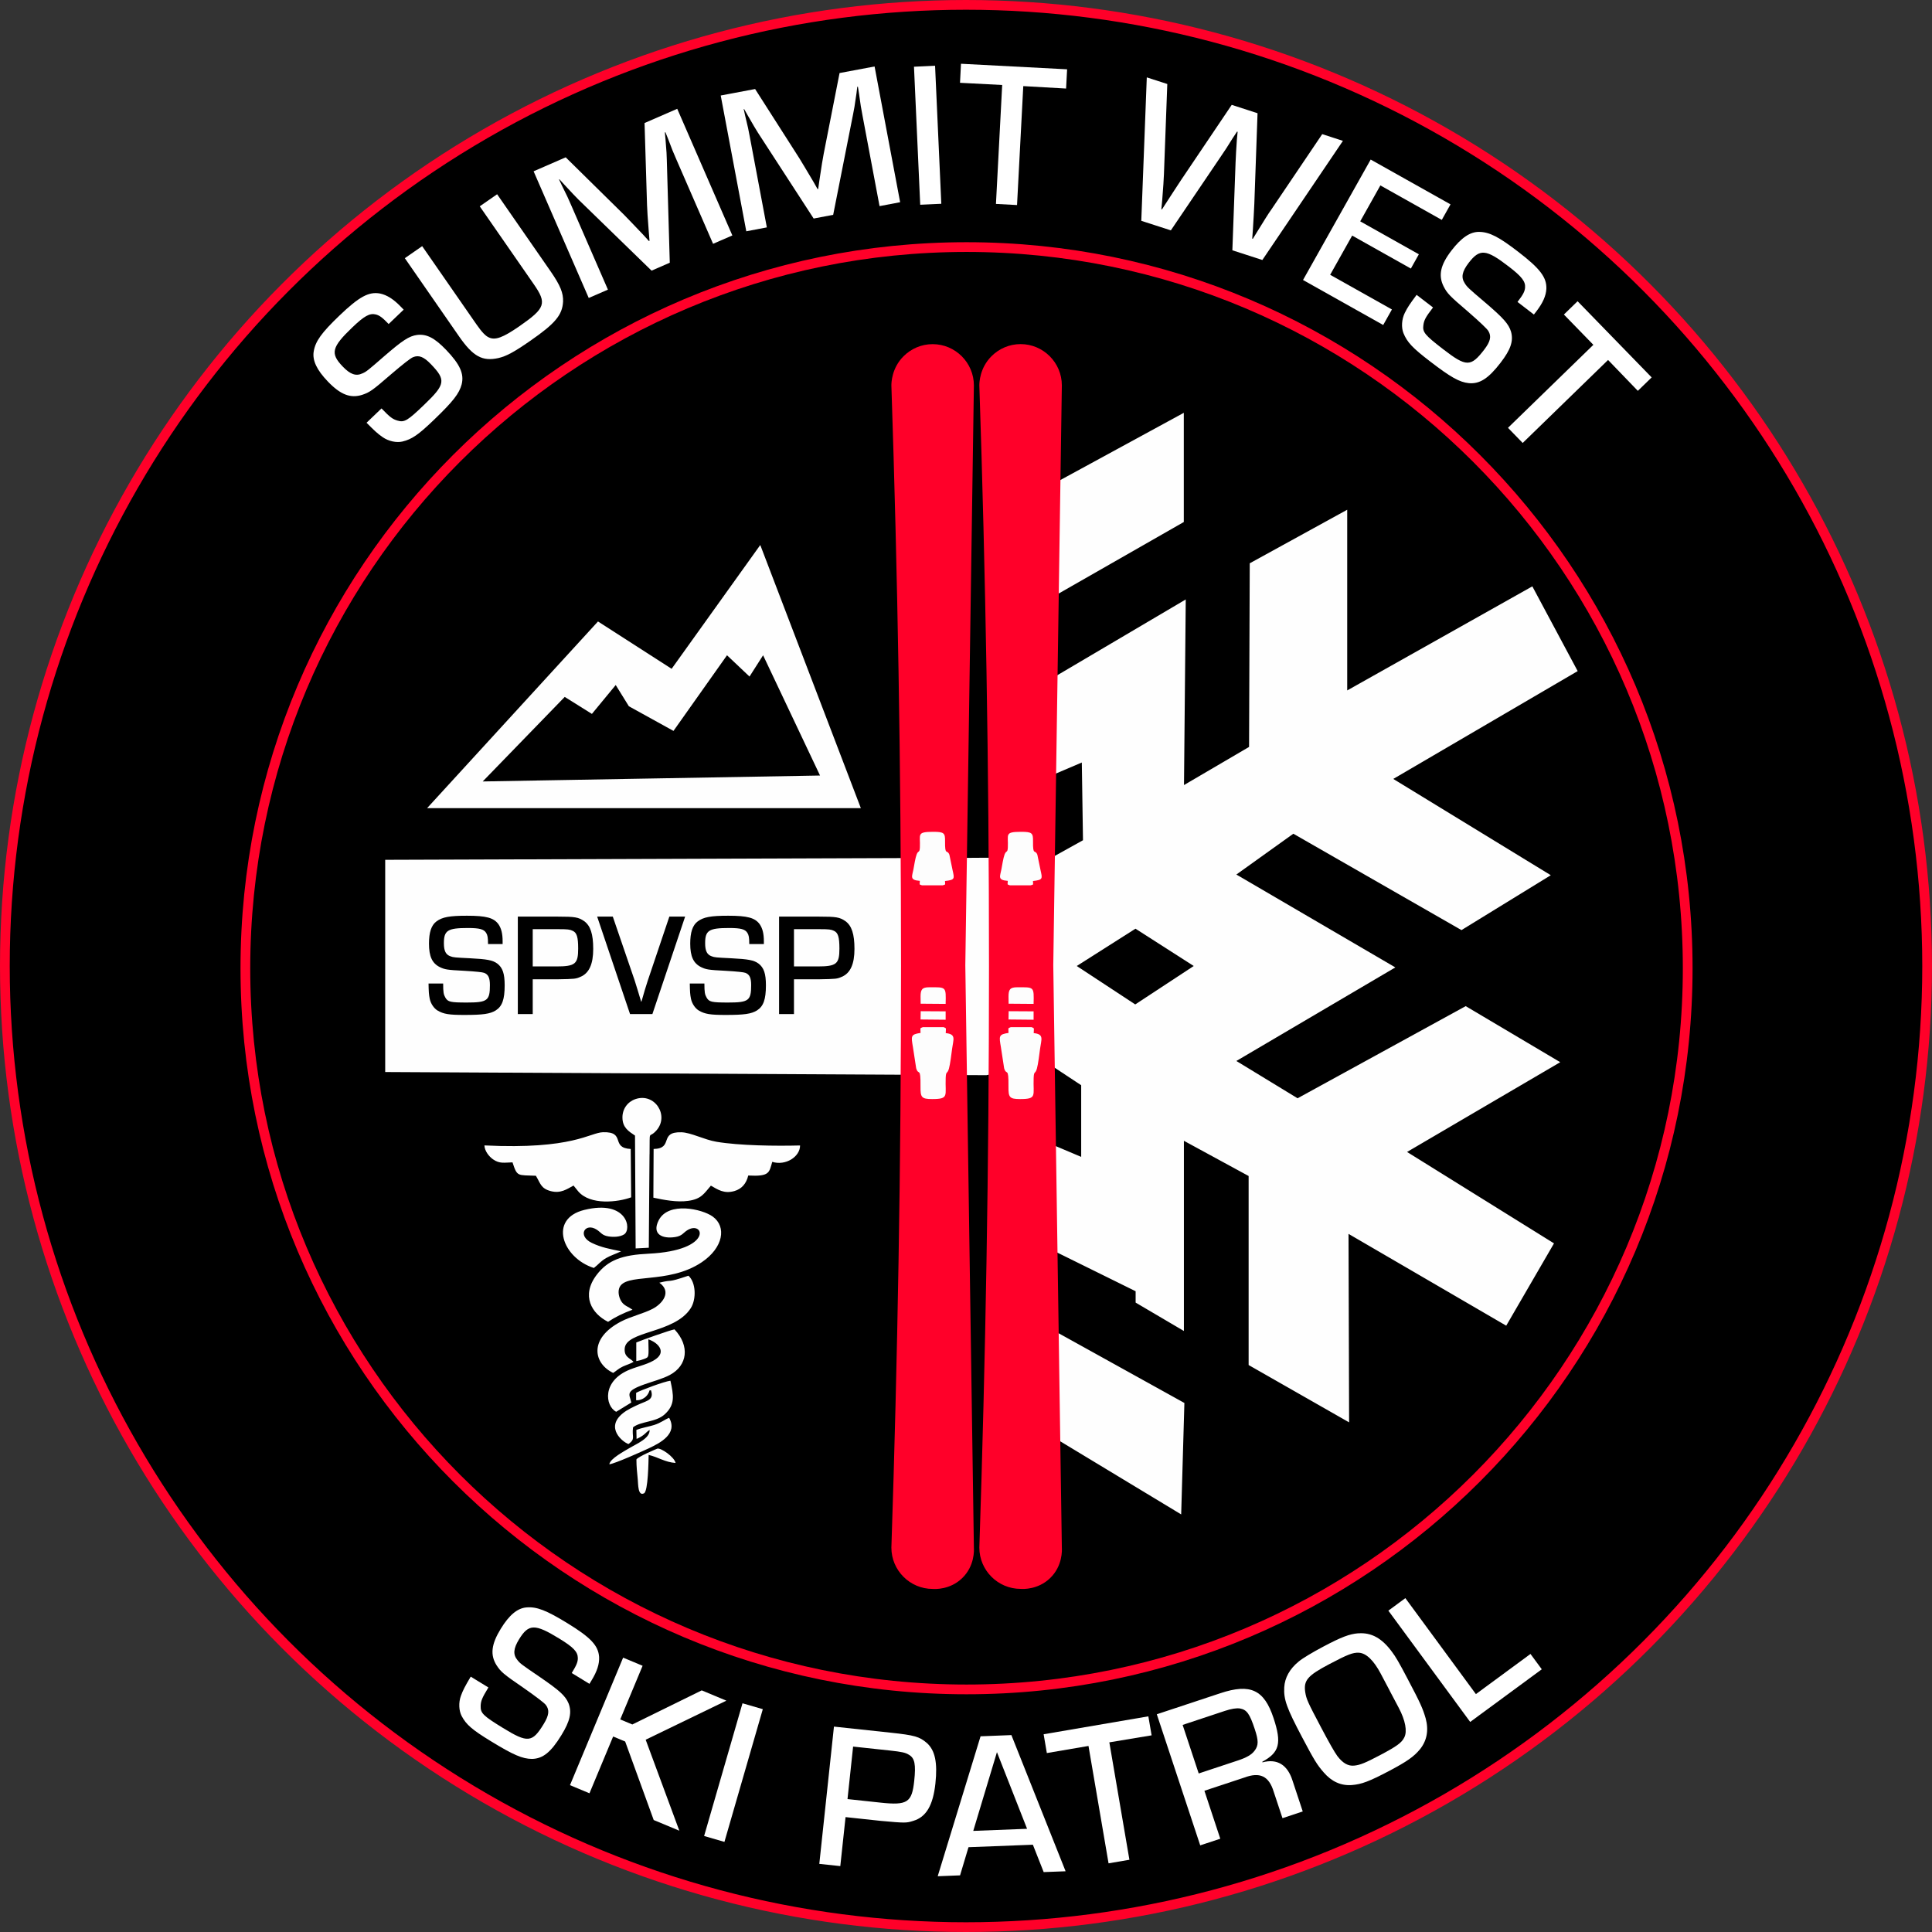 <?xml version="1.0" encoding="UTF-8"?>
<svg id="Layer_1" data-name="Layer 1" xmlns="http://www.w3.org/2000/svg" viewBox="0 0 396.68 396.68">
  <rect x="0" y="0" width="396.68" height="396.68" fill="#333333" stroke="none"/>
  <defs>
    <style>
      .cls-1 {
        stroke-miterlimit: 10;
      }

      .cls-1, .cls-2 {
        stroke: #ff0029;
        stroke-width: 2px;
      }

      .cls-1, .cls-3, .cls-4, .cls-5 {
        fill-rule: evenodd;
      }

      .cls-3 {
        fill: #fefefe;
      }

      .cls-3, .cls-4, .cls-5, .cls-6, .cls-7 {
        stroke-width: 0px;
      }

      .cls-4 {
        fill: #ff0029;
      }

      .cls-5 {
        fill: #fdfdfd;
      }

      .cls-8 {
        isolation: isolate;
      }

      .cls-7 {
        fill: #fff;
      }
    </style>
  </defs>
  <g>
    <circle class="cls-2" cx="198.34" cy="198.34" r="197.34"/>
    <path class="cls-1" d="m198.45,50.73c81.78,0,148.07,66.3,148.07,148.07s-66.3,148.07-148.07,148.07S50.38,280.58,50.38,198.8,116.68,50.73,198.45,50.73"/>
  </g>
  <path class="cls-3" d="m99.1,160.45l69.27-1.22-11.69-24.69-2.79,4.37-4.62-4.37-10.99,15.53-9.16-5.06-2.7-4.36-4.89,5.93-5.58-3.49-16.84,17.36h-.01Zm-11.41,5.48l35.09-38.33,15.12,9.72,18.2-25.42,20.65,54.03h-89.06Zm133.39,32.41l12.06-7.66,11.96,7.66-12.01,7.89-12.01-7.89h0Zm35.53-82.69l20-10.99v37.1l38.01-21.37,9.31,17.4-37.86,22.14,32.34,19.77-18.34,11.27-34.52-19.79-11.7,8.38,32.64,19.07-32.64,19.21,12.57,7.66,34.52-18.92,19.41,11.51-31.45,18.43,30.17,18.77-9.81,16.9-32.38-18.85.12,38.7-20.63-11.77v-38.81l-13.29-7.23v39.05l-9.91-5.83v-2.33l-18.42-9.09v-21.56l7.24,3.06v-14.71l-7.24-4.78-12.22,2.72-123.44-.65v-43.57l136.88-.47,6.39-3.55-.24-15.96-8.36,3.56.41-19.76,29.29-17.28-.36,38.11,13.36-7.83.14-37.67v-.04Zm-13.55-30.89v22.42l-26.52,15.16v-23.14l26.52-14.44Zm.12,203.3l-.66,22.88-31.3-18.92v-21.68l31.96,17.72h0Zm-112.51,11.6c0,1.47.14,2.71.28,4.15.09.85,0,3.45,1.28,2.8.85-.43.92-6.56.95-7.88,1.96.44,3.32,1.49,5.53,1.65-.27-1.26-2.99-3.11-3.73-2.95-.05.01-3.98,1.64-4.31,2.23m-5.57.99c1.1-.1,6.85-2.69,8.11-3.28,2.28-1.08,6.02-2.96,4.18-6.26-.95.36-1.62,1-3.08,1.47-1.05.34-2.63.59-3.65,1.02l.04,1.84c.52-.21,1-.49,1.45-.83.43-.32.73-.74,1.23-1.01.09,1.73-2.71,2.86-4.02,3.65-1.09.66-4.11,2.24-4.25,3.39h0Zm5.49-13.16c.82.1,1.96-.39,2.48-1.32.54-.97-.05-.52.58-.74.68,1.95-.73,2.15-2.24,2.81-1.3.58-2.56,1.16-3.51,1.92-3.76,3.01.04,6,1.14,6.33,1.52-1.09.65-1.39.94-3.44,1.64-1.27,4.68-1,6.5-2.66,2.2-2.01,1.82-3.9,1.17-6.9-1.24.15-6.03,1.92-7.04,2.49v1.5h-.02Zm-3.06-30.57c-2.24-.46-4.07-.78-6.03-1.73-3.04-1.47-1.37-4.26,1.03-2.71.87.56,1.03,1.16,2.39,1.38,1.05.17,2.37.12,3.22-.41,1.63-1.03.65-7.19-8.16-5.03-7.44,1.82-4.51,9.87,1.95,11.92.91-.67,1.32-1.34,2.51-2.03.99-.57,2-.86,3.09-1.39Zm3.13,22.54c.53-.09,1.05-.23,1.55-.42,1.1-.43.98-.23.91-4.04,1.89.61,3.72,2.45,1.58,4.02-1.4,1.03-3.55,1.45-5.35,2.17-5.81,2.31-5.12,7.51-2.83,8.68l3.1-1.9c-.37-1.72-1.38-2.29,2.74-3.75,1.72-.61,3.73-1.13,5.19-1.92,3.59-1.94,4.15-5.91.94-9.35-.76.09-6.94,2.29-7.85,2.69v3.82h.02Zm2.71-42.46c.08-5.56-.27-3,1.41-4.9,2.69-3.04-.34-7.81-4.34-6.42-1.58.55-2.66,2.01-2.64,3.8.02,2.05,1.28,2.81,2.58,3.68l.13,23.17,2.7-.14.15-19.18h0Zm2.01,26.37c2.61,1.85.66,4.29-1.36,5.35-1.91,1-4.54,1.58-6.55,2.64-6.72,3.54-5.55,8.64-1.57,10.53.68-.44,1.07-.88,2-1.32.75-.35,1.63-.58,2.18-.97-.76-.77-1.93-.96-1.82-2.69.23-3.73,10.22-3.06,13.57-8.32,1.17-1.84,1.08-5.27-.48-6.66-4.83,1.62-2.88.66-5.98,1.44h0Zm-5.53,5.53c-.87-.63-1.59-.77-2.16-1.53-.48-.64-.88-1.86-.57-2.83,1.05-3.36,9.95-.66,16.97-5.38,4.41-2.97,5.15-7.28,2.24-9.38-2.11-1.53-9.07-3.14-11.08.76-1.48,2.88.74,3.87,3.4,3.45,1.42-.23,1.62-.86,2.44-1.38,3.42-2.19,5.6,4.14-7.91,4.8-5.37.26-8.33,1.25-10.7,4.38-3.2,4.24-1.01,7.93,2.37,9.61,1.47-.99,3.04-1.75,4.99-2.48v-.02Zm-30.39-33.72c.05,1.16.95,2.29,1.79,2.87,1.33.92,2.24.65,3.98.61.98,3.01,1,2.58,4.8,2.75.94,1.56,1,2.62,3.08,3.16,2.04.52,3.29-.42,4.65-1.15l.96,1.19c2.49,2.91,8.15,2.23,10.87,1.23l-.09-9.93c-4.23-.22-.9-3.57-5.68-3.44-2.72.07-6.16,3.6-24.36,2.71h0Zm59.09,3.37c2.75.87,5.73-1.05,5.72-3.36-4.98.13-12.44.04-17.17-.76-2.51-.42-5.23-1.9-7.2-1.95-4.72-.13-1.49,3.34-5.7,3.43l-.05,10c2.14.45,4.79.99,7.18.65,2.7-.39,3.21-1.49,4.63-3.12,1.42.8,2.69,1.72,4.82,1.11,1.51-.43,2.46-1.54,2.85-3.19,4.43.24,4.28-.61,4.93-2.81h-.01Z"/>
  <g class="cls-8">
    <g class="cls-8">
      <path class="cls-7" d="m79.81,66.54c-1.33-1.38-1.89-1.78-2.67-1.98-1.23-.3-2.35.31-4.81,2.67-4.23,4.06-4.56,5.32-1.97,8.02,1.56,1.63,2.73,2.04,4.06,1.41.79-.34,1.09-.58,4.43-3.49,3.8-3.29,5.14-4.17,6.8-4.4,1.96-.23,3.6.62,5.95,3.07,2.86,2.98,3.72,4.92,3.19,7.07-.49,1.88-1.76,3.51-5.68,7.28-3.22,3.09-4.53,4-6.5,4.47-1.21.28-2.83-.06-4.04-.9-1.07-.74-1.66-1.3-3.31-2.96l3.07-2.94c1.77,1.84,2.3,2.21,3.29,2.5,1.41.42,2.08.01,5.51-3.29,4.33-4.15,4.47-5.05,1.34-8.3-1.47-1.53-2.49-1.92-3.67-1.43q-.76.31-4.52,3.52c-3.89,3.38-4.41,3.7-5.92,4.21-2.39.76-4.45-.03-7.04-2.73-2.27-2.36-3.22-4.34-2.91-6.17.34-2.1,1.61-3.85,5.26-7.35,4.05-3.89,6.06-4.99,8.37-4.55,1.41.3,2.74,1.14,4.25,2.7l.59.61-3.07,2.94Z"/>
    </g>
  </g>
  <g class="cls-8">
    <g class="cls-8">
      <path class="cls-7" d="m102.06,39.87l11.03,15.9c1.96,2.83,2.59,4.41,2.52,6.17-.16,2.75-1.6,4.48-6.81,8.09-3.29,2.28-4.84,3.1-6.44,3.48-3.31.74-5.23-.3-8.12-4.46l-11.12-16.04,3.56-2.47,11.13,16.04c1.12,1.61,1.86,2.38,2.54,2.69,1.32.64,2.89.06,6.25-2.26,5.42-3.76,5.74-4.71,2.95-8.72l-11.05-15.93,3.56-2.47Z"/>
    </g>
  </g>
  <g class="cls-8">
    <g class="cls-8">
      <path class="cls-7" d="m150.35,48.35l-3.94,1.71-7.55-17.35c-.71-1.64-.8-1.83-1.68-4.18l-.55-1.38-.12.05.13,1.38c.22,2.64.26,3.37.27,4.24l.61,21.12-3.74,1.63-15.03-14.61c-.74-.74-1.17-1.21-2.92-3.09l-.97-1.06-.08.03.62,1.31c1.07,2.13,1.24,2.52,1.87,3.97l7.55,17.35-3.94,1.71-11.32-26.01,6.59-2.87,12.02,11.84c1.07,1.07,1.53,1.61,3.83,3.99l1.24,1.36.12-.05-.15-1.84c-.25-3.23-.3-4.09-.36-5.5l-.51-16.84,6.71-2.92,11.32,26.01Z"/>
    </g>
  </g>
  <g class="cls-8">
    <g class="cls-8">
      <path class="cls-7" d="m184.81,41.52l-4.22.8-3.5-18.6c-.33-1.76-.37-1.96-.71-4.45l-.23-1.47-.13.02-.17,1.37c-.37,2.62-.5,3.34-.68,4.2l-4.1,20.72-4.01.76-11.41-17.58c-.56-.89-.88-1.44-2.16-3.66l-.71-1.25-.08.02.31,1.41c.57,2.32.65,2.73.94,4.28l3.5,18.6-4.22.8-5.25-27.88,7.06-1.33,9.08,14.21c.8,1.28,1.14,1.91,2.84,4.74l.91,1.6.12-.02.26-1.83c.48-3.21.62-4.05.88-5.44l3.25-16.54,7.19-1.35,5.25,27.88Z"/>
    </g>
  </g>
  <g class="cls-8">
    <g class="cls-8">
      <path class="cls-7" d="m193.27,41.84l-4.33.2-1.28-28.34,4.33-.2,1.28,28.34Z"/>
    </g>
  </g>
  <g class="cls-8">
    <g class="cls-8">
      <path class="cls-7" d="m208.82,42.1l-4.33-.23,1.28-24.42-8.66-.45.2-3.91,21.79,1.14-.21,3.95-8.79-.5-1.28,24.42Z"/>
    </g>
  </g>
  <g class="cls-8">
    <g class="cls-8">
      <path class="cls-7" d="m259.18,53.38l-6.15-1.99.66-18.07c.09-1.94.1-2.11.27-4.7l.15-1.56-.12-.04-.88,1.33c-1.3,2.08-1.41,2.27-2.59,3.99l-10.12,14.96-6.07-1.96,1.13-29.45,4.21,1.36-.69,18.55c-.05,1.41-.12,2.15-.36,5.38l-.17,1.78.12.04c1.71-2.67,3.03-4.65,3.92-6.02l10.41-15.45,5.3,1.72-.66,18.6c-.11,2.42-.13,2.46-.3,5.36l-.13,1.79.12.04.94-1.53c1.67-2.68,2.08-3.39,2.91-4.56l10.4-15.41,4.25,1.38-16.54,24.46Z"/>
    </g>
  </g>
  <g class="cls-8">
    <g class="cls-8">
      <path class="cls-7" d="m279.27,45.44l12.05,6.77-1.64,2.93-12.05-6.77-4.52,8.05,12.68,7.12-1.79,3.19-16.46-9.24,13.89-24.73,16.39,9.2-1.79,3.19-12.61-7.08-4.14,7.38Z"/>
    </g>
  </g>
  <g class="cls-8">
    <g class="cls-8">
      <path class="cls-7" d="m311.57,62c1.17-1.52,1.48-2.13,1.56-2.93.11-1.26-.66-2.28-3.36-4.35-4.65-3.58-5.94-3.71-8.22-.75-1.37,1.79-1.61,3-.78,4.23.46.73.74,1,4.11,3.86,3.82,3.26,4.89,4.46,5.37,6.06.52,1.9-.07,3.65-2.14,6.34-2.51,3.27-4.31,4.41-6.52,4.21-1.94-.2-3.74-1.21-8.05-4.53-3.54-2.72-4.63-3.88-5.39-5.76-.45-1.15-.37-2.8.28-4.13.58-1.17,1.03-1.83,2.43-3.71l3.37,2.59c-1.56,2.02-1.84,2.61-1.98,3.62-.21,1.45.3,2.05,4.07,4.96,4.75,3.66,5.66,3.66,8.41.09,1.3-1.69,1.52-2.75.86-3.84q-.43-.7-4.15-3.95c-3.92-3.34-4.32-3.8-5.05-5.23-1.11-2.25-.64-4.41,1.65-7.37,2-2.6,3.81-3.83,5.66-3.8,2.12.03,4.04,1.02,8.05,4.11,4.45,3.42,5.84,5.24,5.75,7.59-.08,1.44-.72,2.88-2.04,4.6l-.52.67-3.37-2.59Z"/>
    </g>
  </g>
  <g class="cls-8">
    <g class="cls-8">
      <path class="cls-7" d="m312.64,90.95l-3.02-3.11,17.53-17.04-6.05-6.22,2.81-2.73,15.21,15.64-2.84,2.76-6.11-6.34-17.53,17.04Z"/>
    </g>
  </g>
  <g class="cls-8">
    <g class="cls-8">
      <path class="cls-7" d="m117.4,343.49c1-1.63,1.25-2.28,1.24-3.08-.02-1.26-.9-2.2-3.8-3.97-5-3.07-6.3-3.06-8.26.13-1.18,1.92-1.28,3.15-.33,4.29.53.68.84.91,4.5,3.4,4.15,2.84,5.33,3.92,5.98,5.46.72,1.84.32,3.64-1.46,6.54-2.16,3.52-3.82,4.84-6.03,4.88-1.95,0-3.84-.81-8.48-3.65-3.81-2.33-5.02-3.37-5.97-5.15-.57-1.1-.66-2.75-.16-4.14.45-1.22.83-1.93,2.02-3.95l3.63,2.22c-1.33,2.18-1.56,2.79-1.59,3.81-.05,1.46.51,2.01,4.57,4.5,5.11,3.13,6.02,3.04,8.37-.8,1.11-1.81,1.22-2.89.45-3.91q-.5-.65-4.55-3.49c-4.25-2.91-4.7-3.33-5.57-4.66-1.34-2.12-1.1-4.31.86-7.5,1.71-2.79,3.38-4.21,5.23-4.38,2.12-.2,4.13.59,8.44,3.23,4.79,2.93,6.36,4.6,6.52,6.94.07,1.44-.41,2.94-1.54,4.79l-.44.73-3.63-2.22Z"/>
    </g>
  </g>
  <g class="cls-8">
    <g class="cls-8">
      <path class="cls-7" d="m127.36,353.04l2.47,1.03,14.25-7,5.06,2.11-16.57,8.02,6.91,18.68-5.26-2.19-5.86-16.12-2.47-1.03-4.86,11.66-4-1.67,10.91-26.18,4,1.67-4.6,11.03Z"/>
    </g>
  </g>
  <g class="cls-8">
    <g class="cls-8">
      <path class="cls-7" d="m148.74,378.18l-4.17-1.21,7.88-27.25,4.17,1.21-7.88,27.25Z"/>
    </g>
  </g>
  <g class="cls-8">
    <g class="cls-8">
      <path class="cls-7" d="m171.24,354.51l11.59,1.24c4.95.53,5.94.81,7.47,2.12,1.68,1.5,2.22,4,1.76,8.31-.48,4.48-1.89,6.9-4.54,7.68-1.42.45-1.59.47-6.72,0l-7.19-.77-1.08,10.06-4.31-.46,3.01-28.2Zm9.58,15.61c5.5.59,6.42-.04,6.89-4.48.36-3.34.11-4.65-1.06-5.33-.72-.46-1.43-.62-3.92-.89l-7.57-.81-1.15,10.78,6.81.73Z"/>
    </g>
  </g>
  <g class="cls-8">
    <g class="cls-8">
      <path class="cls-7" d="m198.85,379.28l-1.73,5.77-4.59.18,8.8-28.73,6.33-.25,11.13,27.96-4.5.17-2.22-5.62-13.22.51Zm5.84-19.51l-4.86,16.15,11.05-.43-6.18-15.72Z"/>
    </g>
  </g>
  <g class="cls-8">
    <g class="cls-8">
      <path class="cls-7" d="m231.89,381.85l-4.28.73-4.12-24.1-8.55,1.46-.66-3.86,21.5-3.68.67,3.9-8.68,1.44,4.12,24.1Z"/>
    </g>
  </g>
  <g class="cls-8">
    <g class="cls-8">
      <path class="cls-7" d="m237.53,351.97l13.04-4.32c6.18-2.05,9-.7,10.92,5.12,1.71,5.17,1.21,7.04-2.32,8.96l.04.12c3-.82,5.14.49,6.17,3.74l2.1,6.34-4.16,1.38-1.81-5.45c-.98-3.21-2.83-4.08-6.02-2.89l-8.2,2.71,3.26,9.85-4.12,1.36-8.92-26.93Zm16.59,9.51c1.82-.6,2.91-1.23,3.49-2.05.81-1.07.8-2.06.02-4.4-1.04-3.15-1.63-3.98-3.02-4.24-.71-.12-1.78.05-3.11.49l-8.68,2.88,3.3,9.97,7.99-2.65Z"/>
    </g>
  </g>
  <g class="cls-8">
    <g class="cls-8">
      <path class="cls-7" d="m278.89,335.36c2.68-.21,4.85,1,6.91,3.8.78,1.03,1.44,2.17,3.2,5.52,2.66,5.04,3.12,6.09,3.72,8.14.66,2.44.25,4.58-1.17,6.34-1.26,1.53-2.7,2.53-6.31,4.44-4.14,2.18-5.67,2.75-7.7,2.91-2.22.16-4.13-.71-5.75-2.59-1.35-1.55-1.94-2.49-4.42-7.19-3.2-6.05-3.82-7.79-3.69-10.27.11-1.98,1.11-3.81,3-5.34.8-.66,2.81-1.87,5.03-3.04,3.69-1.95,5.36-2.59,7.17-2.73Zm6.46,11.79l-1.85-3.5c-1.45-2.75-3-4.23-4.49-4.31-1.24-.07-2.35.38-6.11,2.36-4.4,2.32-5.27,3.31-4.91,5.72.24,1.46.44,1.93,3.26,7.27q2.46,4.66,3.32,5.84c1.12,1.48,2.24,2.14,3.54,1.98,1.14-.12,2.21-.54,5.22-2.13,3.42-1.81,4.47-2.55,5-3.65.64-1.25.23-3.49-1.14-6.08l-1.85-3.5Z"/>
    </g>
  </g>
  <g class="cls-8">
    <g class="cls-8">
      <path class="cls-7" d="m303.04,347.83l11.2-8.24,2.32,3.15-14.7,10.81-16.8-22.85,3.49-2.57,14.48,19.7Z"/>
    </g>
  </g>
  <g class="cls-8">
    <g class="cls-8">
      <path class="cls-6" d="m100.2,193.84c0-1.35-.09-1.83-.39-2.31-.48-.75-1.35-.99-3.75-.99-4.14,0-4.92.48-4.92,3.12,0,1.59.39,2.37,1.38,2.7.57.21.84.24,3.96.39,3.54.18,4.65.39,5.61,1.08,1.11.84,1.53,2.07,1.53,4.47,0,2.91-.51,4.32-1.83,5.16-1.17.72-2.61.93-6.45.93-3.15,0-4.26-.18-5.49-.9-.75-.45-1.41-1.41-1.62-2.43-.18-.9-.21-1.47-.24-3.12h3c0,1.8.09,2.25.45,2.88.51.9,1.05,1.02,4.41,1.02,4.23,0,4.74-.39,4.74-3.57,0-1.5-.33-2.19-1.17-2.52q-.54-.21-4.02-.42c-3.63-.18-4.05-.27-5.07-.75-1.59-.78-2.25-2.19-2.25-4.83,0-2.31.48-3.78,1.53-4.56,1.2-.9,2.7-1.17,6.27-1.17,3.96,0,5.52.42,6.48,1.77.57.84.84,1.92.84,3.45v.6h-3Z"/>
    </g>
    <g class="cls-8">
      <path class="cls-6" d="m106.32,188.2h8.22c3.51,0,4.23.12,5.4.93,1.29.93,1.86,2.64,1.86,5.7s-.81,4.98-2.61,5.73c-.96.42-1.08.45-4.71.51h-5.1v7.14h-3.06v-20.01Zm7.89,10.23c3.9,0,4.5-.51,4.5-3.66,0-2.37-.27-3.27-1.14-3.66-.54-.27-1.05-.33-2.82-.33h-5.37v7.65h4.83Z"/>
      <path class="cls-6" d="m140.67,188.2l-6.72,20.01h-4.59l-6.75-20.01h3.21l4.5,13.14c.36,1.11.93,3.03,1.32,4.32h.06c.51-1.83.93-3.18,1.29-4.29l4.44-13.17h3.24Z"/>
    </g>
    <g class="cls-8">
      <path class="cls-6" d="m153.84,193.84c0-1.35-.09-1.83-.39-2.31-.48-.75-1.35-.99-3.75-.99-4.14,0-4.92.48-4.92,3.12,0,1.59.39,2.37,1.38,2.7.57.21.84.24,3.96.39,3.54.18,4.65.39,5.61,1.08,1.11.84,1.53,2.07,1.53,4.47,0,2.91-.51,4.32-1.83,5.16-1.17.72-2.61.93-6.45.93-3.15,0-4.26-.18-5.49-.9-.75-.45-1.41-1.41-1.62-2.43-.18-.9-.21-1.47-.24-3.12h3c0,1.8.09,2.25.45,2.88.51.9,1.05,1.02,4.41,1.02,4.23,0,4.74-.39,4.74-3.57,0-1.5-.33-2.19-1.17-2.52q-.54-.21-4.02-.42c-3.63-.18-4.05-.27-5.07-.75-1.59-.78-2.25-2.19-2.25-4.83,0-2.31.48-3.78,1.53-4.56,1.2-.9,2.7-1.17,6.27-1.17,3.96,0,5.52.42,6.48,1.77.57.84.84,1.92.84,3.45v.6h-3Z"/>
      <path class="cls-6" d="m159.96,188.2h8.22c3.51,0,4.23.12,5.4.93,1.29.93,1.86,2.64,1.86,5.7s-.81,4.98-2.61,5.73c-.96.42-1.08.45-4.71.51h-5.1v7.14h-3.06v-20.01Zm7.89,10.23c3.9,0,4.5-.51,4.5-3.66,0-2.37-.27-3.27-1.14-3.66-.54-.27-1.05-.33-2.82-.33h-5.37v7.65h4.83Z"/>
    </g>
  </g>
  <g>
    <g>
      <path id="B" class="cls-4" d="m191.49,326.24h0c-4.66,0-8.47-3.81-8.47-8.47,1.28-38.62,1.98-78.43,1.98-119.36s-.7-80.68-1.98-119.28c0-.57.07-3.56,2.49-5.98,1.54-1.54,3.65-2.49,5.98-2.49h0c4.66,0,8.47,3.81,8.47,8.47l-1.76,119.06,1.76,119.58c.03.47.19,3.76-2.42,6.27-2.48,2.38-5.55,2.24-6.05,2.2Z"/>
      <path id="B-2" data-name="B" class="cls-4" d="m209.55,326.23h0c-4.66,0-8.47-3.81-8.47-8.47,1.28-38.62,1.98-78.43,1.98-119.36s-.7-80.68-1.98-119.28c0-.57.07-3.56,2.49-5.98,1.54-1.54,3.65-2.49,5.98-2.49h0c4.66,0,8.47,3.81,8.47,8.47l-1.76,119.06,1.76,119.58c.03.47.19,3.76-2.42,6.27-2.48,2.38-5.55,2.24-6.05,2.2Z"/>
    </g>
    <g>
      <path id="C" class="cls-5" d="m189.01,212.08c-2.08.31-1.94.66-1.56,2.95l.66,4.3c.48,1.64.93-.48.89,3.75-.02,2.2.17,2.58,2.39,2.58,3.56,0,2.64-.7,2.78-4.32.06-1.59.32-.7.67-1.94.26-.9.52-3.13.65-4.08.26-1.95.87-2.98-1.31-3.2,0-.99.25-.96-.42-1.22h-4.29c-.68.26-.46.14-.46,1.18"/>
      <path class="cls-5" d="m189.01,204.61l.02,1.47,5.13.04c.08-3.6.15-3.42-3.41-3.41-1.42,0-1.74.46-1.74,1.91m0,4.7l5.15.05v-1.72s-5.12-.03-5.12-.03l-.03,1.7h0Z"/>
      <path id="D" class="cls-5" d="m194.03,180.89c2.08-.23,1.94-.49,1.56-2.2l-.66-3.2c-.48-1.22-.93.36-.89-2.78.02-1.64-.17-1.92-2.39-1.92-3.56,0-2.64.52-2.78,3.22-.06,1.18-.32.52-.67,1.44-.26.67-.52,2.33-.65,3.03-.26,1.45-.87,2.22,1.31,2.38,0,.74-.25.71.42.91h4.29c.68-.19.46-.1.46-.88"/>
      <path id="C-2" data-name="C" class="cls-5" d="m207.07,212.08c-2.08.31-1.94.66-1.56,2.95l.66,4.3c.48,1.64.93-.48.89,3.75-.02,2.2.17,2.58,2.39,2.58,3.56,0,2.64-.7,2.78-4.32.06-1.59.32-.7.67-1.94.26-.9.52-3.13.65-4.08.26-1.95.87-2.98-1.31-3.2,0-.99.25-.96-.42-1.22h-4.29c-.68.26-.46.14-.46,1.18"/>
      <path class="cls-5" d="m207.07,204.61l.02,1.47,5.13.04c.08-3.6.15-3.42-3.41-3.41-1.42,0-1.74.46-1.74,1.91m0,4.7l5.15.05v-1.72l-5.12-.03-.03,1.7Z"/>
      <path id="D-2" data-name="D" class="cls-5" d="m212.09,180.89c2.08-.23,1.94-.49,1.56-2.2l-.66-3.2c-.48-1.22-.93.36-.89-2.78.02-1.64-.17-1.92-2.39-1.92-3.56,0-2.64.52-2.78,3.22-.06,1.18-.32.52-.67,1.44-.26.67-.52,2.33-.65,3.03-.26,1.45-.87,2.22,1.31,2.38,0,.74-.25.71.42.91h4.29c.68-.19.46-.1.46-.88"/>
    </g>
  </g>
</svg>